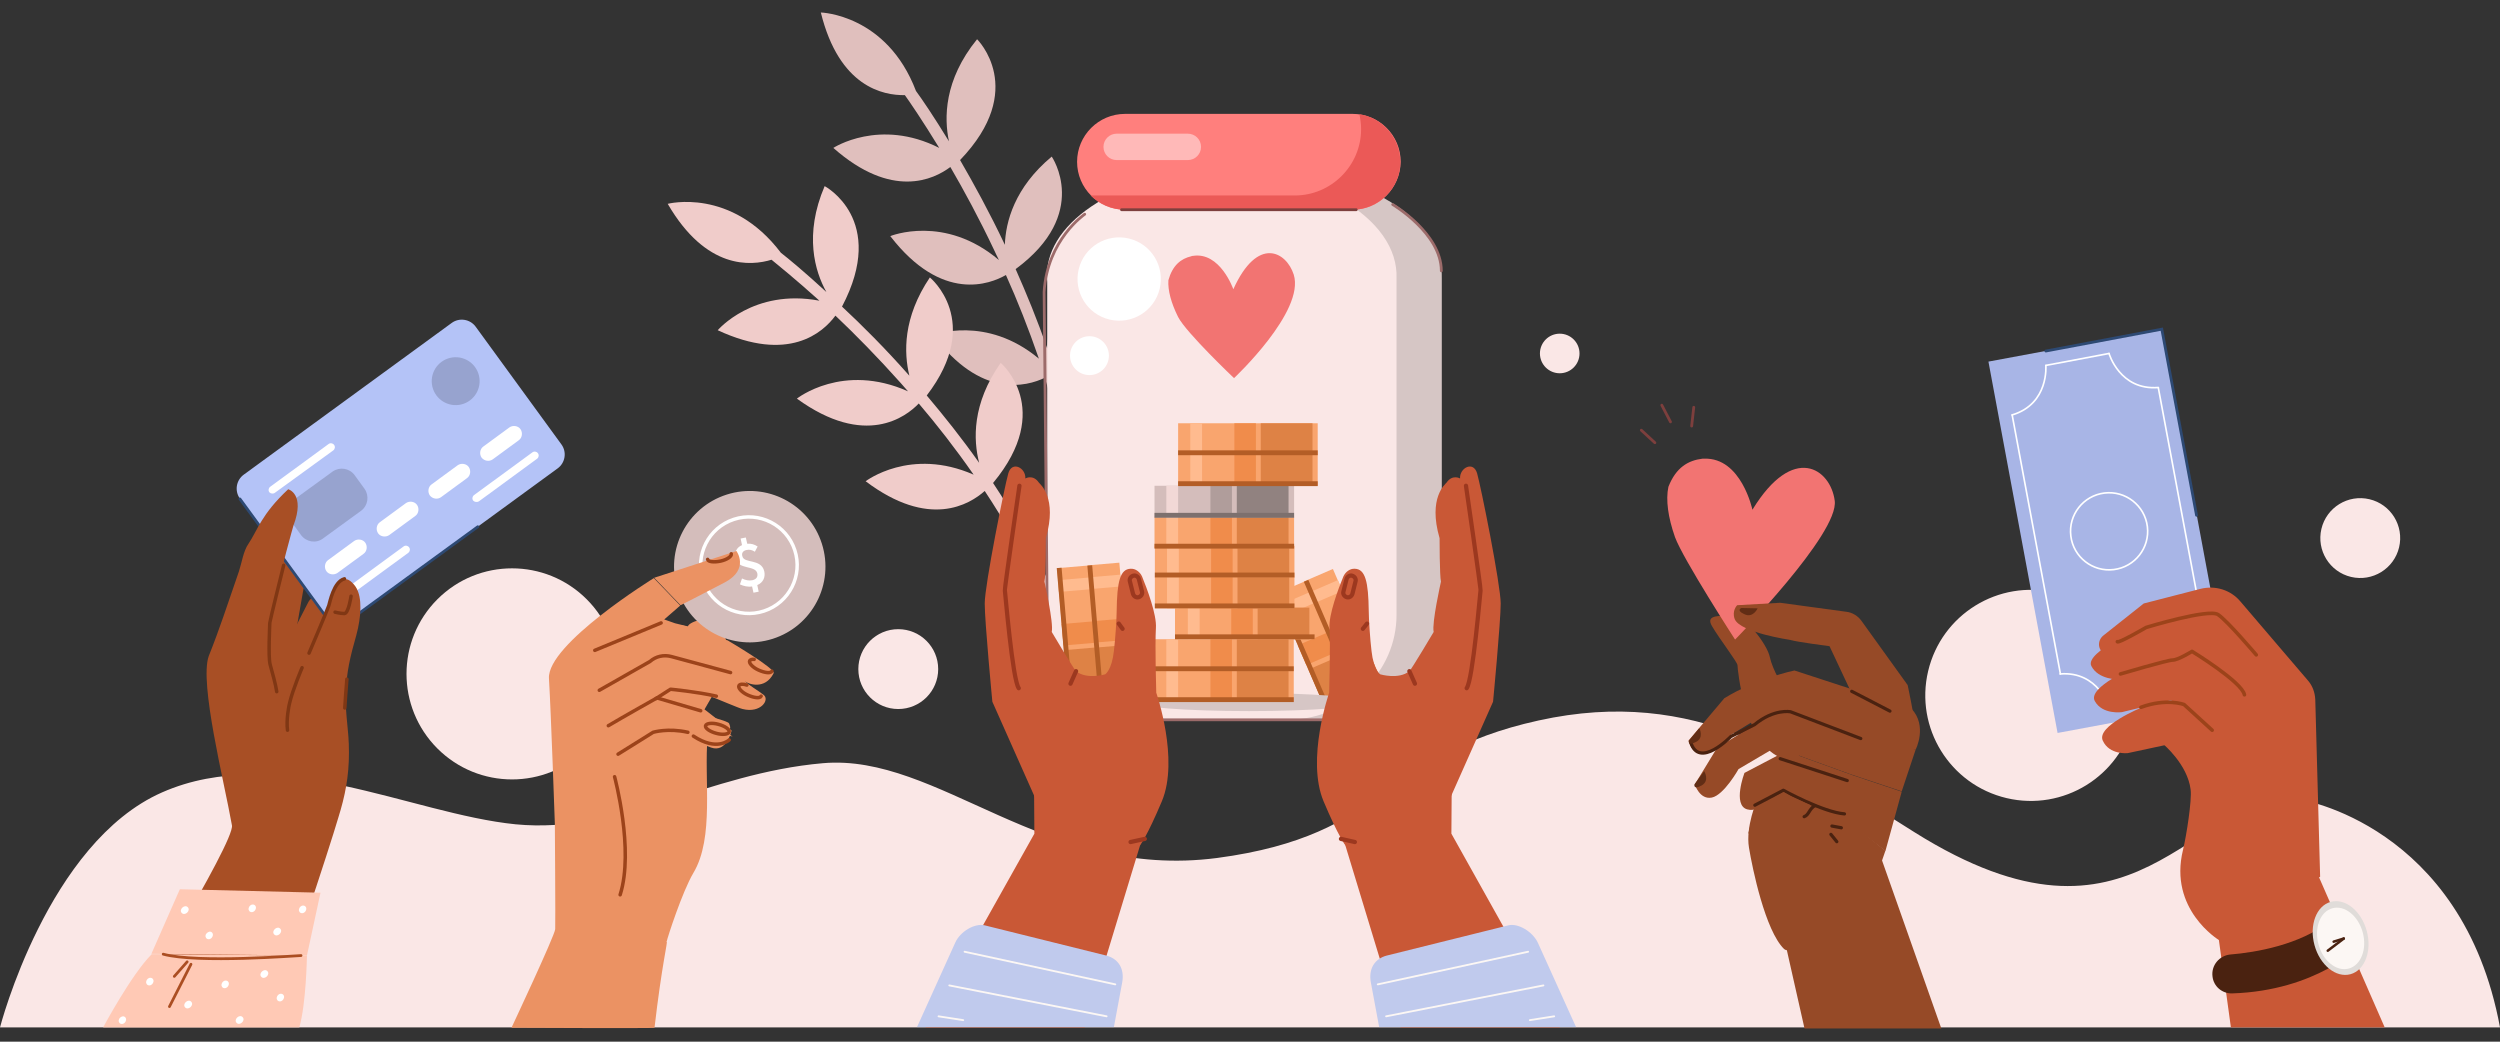 <?xml version="1.0" encoding="utf-8"?>
<!-- Generator: Adobe Illustrator 27.0.1, SVG Export Plug-In . SVG Version: 6.00 Build 0)  -->
<svg version="1.1" id="レイヤー_1" xmlns="http://www.w3.org/2000/svg" xmlns:xlink="http://www.w3.org/1999/xlink" x="0px"
	 y="0px" viewBox="0 0 720 300" style="enable-background:new 0 0 720 300;" xml:space="preserve">
<rect x="0" y="0" width="720" height="300" fill="#333333" stroke="none"/>
<style type="text/css">
	.st0{fill:#FAE7E6;}
	.st1{fill:#E0BFBD;}
	.st2{fill:#F0CCCA;}
	.st3{fill:#F9A56E;}
	.st4{fill:#DE8245;}
	.st5{fill:#F08C4B;}
	.st6{fill:#FFBB8F;}
	.st7{fill:#B35D26;}
	.st8{fill:#D6C6C5;}
	.st9{fill:none;stroke:#9C6B6A;stroke-width:0.806;stroke-linecap:round;stroke-linejoin:round;stroke-miterlimit:10;}
	.st10{fill:#D4BDBB;}
	.st11{fill:#918280;}
	.st12{fill:#B09D9B;}
	.st13{fill:#F2D8D6;}
	.st14{fill:#7D706E;}
	.st15{fill:#FF7F7D;}
	.st16{fill:#EB5957;}
	.st17{fill:none;stroke:#7D3F3D;stroke-width:0.806;stroke-linecap:round;stroke-linejoin:round;stroke-miterlimit:10;}
	.st18{fill:#FFB9B8;}
	.st19{fill:#FFFFFF;}
	.st20{fill:#EB9263;}
	.st21{fill:none;stroke:#FFFFFF;stroke-width:1;stroke-linecap:round;stroke-miterlimit:10;}
	.st22{fill:#A8B5E6;}
	.st23{fill:none;stroke:#FFFFFF;stroke-width:0.477;stroke-linecap:round;stroke-linejoin:round;stroke-miterlimit:10;}
	.st24{fill:none;stroke:#FFFFFF;stroke-width:0.663;stroke-linecap:round;stroke-linejoin:round;stroke-miterlimit:10;}
	.st25{fill:#F27472;}
	.st26{fill:#964A27;}
	.st27{fill:none;stroke:#4A2210;stroke-width:0.939;stroke-linecap:round;stroke-linejoin:round;stroke-miterlimit:10;}
	.st28{fill:#612D15;}
	
		.st29{fill-rule:evenodd;clip-rule:evenodd;fill:none;stroke:#9C431A;stroke-width:1.012;stroke-linecap:round;stroke-linejoin:round;stroke-miterlimit:10;}
	.st30{fill-rule:evenodd;clip-rule:evenodd;fill:#EB9263;}
	.st31{fill:#C95836;}
	.st32{fill:none;stroke:#9C431A;stroke-width:1.044;stroke-linecap:round;stroke-linejoin:round;stroke-miterlimit:10;}
	.st33{fill:#4A2210;}
	.st34{fill:#E0DCD9;}
	.st35{fill:#FCF7F4;}
	.st36{fill:none;stroke:#4A2210;stroke-width:0.737;stroke-linecap:round;stroke-linejoin:round;stroke-miterlimit:10;}
	.st37{fill:none;stroke:#9C381F;stroke-width:1.226;stroke-linecap:round;stroke-linejoin:round;stroke-miterlimit:10;}
	.st38{fill:#A84F25;}
	.st39{fill:#B4C3F7;}
	.st40{fill:none;stroke:#2D4973;stroke-width:0.805;stroke-linecap:round;stroke-miterlimit:10;}
	.st41{fill:#97A3CF;}
	.st42{fill:none;stroke:#803714;stroke-width:1.006;stroke-linecap:round;stroke-linejoin:round;stroke-miterlimit:10;}
	.st43{fill:#C0CAED;}
	.st44{fill:none;stroke:#FCF7F4;stroke-width:0.541;stroke-linecap:round;stroke-linejoin:round;stroke-miterlimit:10;}
	.st45{fill:none;stroke:#FCF7F4;stroke-width:0.541;stroke-linecap:round;stroke-linejoin:round;stroke-miterlimit:10;}
	.st46{fill:#FFC9B5;}
	.st47{fill:none;stroke:#AB4E22;stroke-width:0.798;stroke-linecap:round;stroke-linejoin:round;stroke-miterlimit:10;}
</style>
<g>
	
		<ellipse transform="matrix(0.23 -0.973 0.973 0.23 255.681 723.259)" class="st0" cx="584.8" cy="200.1" rx="30.4" ry="30.4"/>
	
		<ellipse transform="matrix(0.707 -0.707 0.707 0.707 -94.04 161.132)" class="st0" cx="147.5" cy="194.1" rx="30.4" ry="30.4"/>
	<circle class="st0" cx="258.7" cy="192.7" r="11.5"/>
	<circle class="st0" cx="449.2" cy="101.8" r="5.7"/>
	
		<ellipse transform="matrix(0.23 -0.973 0.973 0.23 372.827 780.613)" class="st0" cx="679.6" cy="154.8" rx="11.5" ry="11.5"/>
	<path class="st0" d="M720,295.9H0c0,0,13.7-53.2,46.7-67.7c33-14.5,71.7,6.2,101.8,9.2c30,2.9,55.2-14.7,88.5-17.6
		c33.3-2.9,63.7,33.8,113.5,27.3c49.8-6.6,47.2-29.6,92.6-39.6c45.4-10,74.5,11,108.3,32.2c64.6,40.5,78.8-11.5,110.8-9.4
		C662.1,230.1,709.2,237.4,720,295.9z"/>
	<path class="st1" d="M315.6,74.5c-11.2,9-13.8,19.1-14,25.9c-2.8-8.2-6-15.9-9.1-22.9c21.7-16,10.4-32.4,10.4-32.4
		c-10.7,8.9-13.3,18.8-13.5,25.5c0,0,0-0.1,0-0.1c-4.4-9.3-8.9-17.5-12.9-24.4c19.6-20.4,4.9-34.8,4.9-34.8
		c-9.6,11.8-9.5,22.8-8.1,29.4c-4.4-7.2-7.8-12.2-9.5-14.5c-8.4-22.1-27.4-22.6-27.4-22.6c5.3,21.5,18,23.9,24.2,23.8
		c1.3,1.8,5,7.2,9.9,15.2c-17.2-8.7-30.5,0-30.5,0c16.9,14.9,28.9,9.1,33.7,5.5c3.9,6.7,8.3,14.8,12.6,23.9c0.4,0.9,0.9,1.9,1.4,2.9
		C272,61.6,256.4,68,256.4,68c14.9,19.3,28.8,13.8,33.3,11.2c3.3,7.3,6.5,15.4,9.5,24.1c-15.2-12.7-30.4-6.8-30.4-6.8
		c13.7,18.4,26.9,14.8,32.1,12.3c5.9,18.9,9.9,40.1,8.7,61c-0.1,0.9,0.6,1.7,1.5,1.7c0.2,0,0.4,0,0.5-0.1c0.7-0.2,1.2-0.8,1.2-1.5
		c1.2-21.6-3-43.4-9-62.7C326.9,91.5,315.6,74.5,315.6,74.5z"/>
	<path class="st2" d="M288.2,104.5c-8.3,11.8-7.9,22.2-6.2,28.8c-5-7.1-10.2-13.6-15.1-19.4c16.4-21.4,0.9-34,0.9-34
		c-7.8,11.6-7.5,21.7-5.9,28.3c0,0,0-0.1-0.1-0.1c-6.8-7.7-13.5-14.4-19.3-19.8c13.2-25.1-5-34.7-5-34.7c-6,14-2.8,24.6,0.5,30.5
		c-6.2-5.7-10.9-9.6-13.1-11.3c-14.3-18.9-32.6-14.1-32.6-14.1c11.1,19.1,24,17.9,29.9,16.1c1.7,1.4,6.8,5.5,13.8,11.8
		c-19-3.6-29.3,8.5-29.3,8.5c20.4,9.5,30.3,0.7,33.9-4.2c5.7,5.4,12.1,11.9,18.8,19.4c0.7,0.8,1.4,1.6,2.1,2.4
		c-18.8-8.4-32,2.1-32,2.1c19.7,14.3,31.5,5.2,35.1,1.4c5.2,6.1,10.6,13,15.8,20.5c-18.2-8-31.1,1.9-31.1,1.9
		c18.3,13.8,29.9,6.7,34.3,2.8c10.9,16.5,20.7,35.7,25.4,56.2c0.2,0.9,1.1,1.4,2,1.2c0.2,0,0.3-0.1,0.5-0.2c0.6-0.4,0.9-1.1,0.7-1.8
		c-4.9-21.1-15-40.8-26.2-57.7C303.8,117.7,288.2,104.5,288.2,104.5z"/>
	<path class="st0" d="M415.1,177.1l0-96.7l0,0c0.3-8.3-5.3-16.7-16.7-23.1C376.1,45,340.1,44.9,318,57.2
		c-10.2,5.7-15.7,13-16.4,20.4l0,0v0.1c-0.1,1.2-0.1,2.3,0,3.5v96.1c0,16.7,14.2,30.2,31.8,30.2l49.7,0.1c17.7,0,32-13.5,32-30.2
		L415.1,177.1z"/>
	<g>
		<g>
			<g>
				
					<rect x="290.5" y="178.8" transform="matrix(8.448841e-02 0.996 -0.996 8.448841e-02 467.01 -141.581)" class="st3" width="40.2" height="9.1"/>
				
					<rect x="304" y="189.9" transform="matrix(8.448827e-02 0.996 -0.996 8.448827e-02 478.939 -132.352)" class="st4" width="14.9" height="9.1"/>
				
					<rect x="307.4" y="178" transform="matrix(8.448797e-02 0.996 -0.996 8.448797e-02 466.136 -142.258)" class="st5" width="6.2" height="9.1"/>
				
					<rect x="307.6" y="164" transform="matrix(8.449482e-02 0.996 -0.996 8.449482e-02 451.08 -153.906)" class="st6" width="3.4" height="9.1"/>
			</g>
			
				<rect x="286.6" y="183" transform="matrix(8.448841e-02 0.996 -0.996 8.448841e-02 463.789 -137.419)" class="st7" width="40.2" height="1.4"/>
		</g>
		<g>
			<g>
				
					<rect x="299.3" y="178" transform="matrix(8.448841e-02 0.996 -0.996 8.448841e-02 474.372 -151.095)" class="st3" width="40.2" height="9.1"/>
				
					<rect x="312.9" y="189.1" transform="matrix(8.448826e-02 0.996 -0.996 8.448826e-02 486.3 -141.866)" class="st4" width="14.9" height="9.1"/>
				
					<rect x="316.2" y="177.2" transform="matrix(8.448797e-02 0.996 -0.996 8.448797e-02 473.498 -151.772)" class="st5" width="6.2" height="9.1"/>
				
					<rect x="316.4" y="163.2" transform="matrix(8.448444e-02 0.996 -0.996 8.448444e-02 458.445 -163.419)" class="st6" width="3.4" height="9.1"/>
			</g>
			
				<rect x="295.5" y="182.3" transform="matrix(8.448841e-02 0.996 -0.996 8.448841e-02 471.151 -146.933)" class="st7" width="40.2" height="1.4"/>
		</g>
	</g>
	<g>
		<g>
			<g>
				
					<rect x="359.4" y="183" transform="matrix(0.397 0.918 -0.918 0.397 401.075 -235.149)" class="st3" width="40.2" height="9.1"/>
				
					<rect x="376.4" y="193.2" transform="matrix(0.397 0.918 -0.918 0.397 413.134 -233.036)" class="st4" width="14.9" height="9.1"/>
				
					<rect x="376" y="182.3" transform="matrix(0.397 0.918 -0.918 0.397 400.191 -235.304)" class="st5" width="6.2" height="9.1"/>
				
					<rect x="371.8" y="169.3" transform="matrix(0.397 0.918 -0.918 0.397 384.974 -237.97)" class="st6" width="3.4" height="9.1"/>
			</g>
			
				<rect x="355.8" y="188.4" transform="matrix(0.397 0.918 -0.918 0.397 400.337 -230.94)" class="st7" width="40.2" height="1.4"/>
		</g>
		<g>
			<g>
				
					<rect x="367.5" y="179.5" transform="matrix(0.397 0.918 -0.918 0.397 402.76 -244.767)" class="st3" width="40.2" height="9.1"/>
				
					<rect x="384.6" y="189.7" transform="matrix(0.397 0.918 -0.918 0.397 414.82 -242.655)" class="st4" width="14.9" height="9.1"/>
				
					<rect x="384.2" y="178.7" transform="matrix(0.397 0.918 -0.918 0.397 401.876 -244.922)" class="st5" width="6.2" height="9.1"/>
				
					<rect x="380" y="165.8" transform="matrix(0.397 0.918 -0.918 0.397 386.659 -247.588)" class="st6" width="3.4" height="9.1"/>
			</g>
			
				<rect x="364" y="184.9" transform="matrix(0.397 0.918 -0.918 0.397 402.023 -240.559)" class="st7" width="40.2" height="1.4"/>
		</g>
	</g>
	<path class="st8" d="M415.2,80.1L415.2,80.1c0.3-8.3-5.3-16.7-16.7-23.1c-12.8-7.1-30.2-10.2-46.9-9.1c12.4,0.8,24.4,3.8,33.9,9.1
		c11.5,6.4,17,14.8,16.7,23.1l0,0l0,96.7v0.3c0,16.3-13.6,29.6-30.6,30.2l11.6,0c17.7,0,32-13.5,32-30.2v-0.3L415.2,80.1z"/>
	<ellipse class="st8" cx="359.7" cy="202.2" rx="32.9" ry="2.6"/>
	<path class="st9" d="M312.4,61.7c0,0-10.8,7.3-11.7,22.4l0.9,92"/>
	<g>
		<g>
			<g>
				<rect x="332.4" y="193" class="st3" width="40.2" height="9.1"/>
				<rect x="356.2" y="193" class="st4" width="14.9" height="9.1"/>
				<rect x="348.6" y="193" class="st5" width="6.2" height="9.1"/>
				<rect x="335.9" y="193" class="st6" width="3.4" height="9.1"/>
			</g>
			<rect x="332.4" y="200.8" class="st7" width="40.2" height="1.4"/>
		</g>
		<g>
			<g>
				<rect x="332.4" y="184.1" class="st3" width="40.2" height="9.1"/>
				<rect x="356.2" y="184.1" class="st4" width="14.9" height="9.1"/>
				<rect x="348.6" y="184.1" class="st5" width="6.2" height="9.1"/>
				<rect x="335.9" y="184.1" class="st6" width="3.4" height="9.1"/>
			</g>
			<rect x="332.4" y="191.9" class="st7" width="40.2" height="1.4"/>
		</g>
		<g>
			<g>
				<rect x="338.4" y="175" class="st3" width="40.2" height="9.1"/>
				<rect x="362.2" y="175" class="st4" width="14.9" height="9.1"/>
				<rect x="354.6" y="175" class="st5" width="6.2" height="9.1"/>
				<rect x="342.1" y="175" class="st6" width="3.4" height="9.1"/>
			</g>
			<rect x="338.4" y="182.7" class="st7" width="40.2" height="1.4"/>
		</g>
	</g>
	<g>
		<g>
			<g>
				<rect x="332.6" y="166.1" class="st3" width="40.2" height="9.1"/>
				<rect x="356.4" y="166.1" class="st4" width="14.9" height="9.1"/>
				<rect x="348.8" y="166.1" class="st5" width="6.2" height="9.1"/>
				<rect x="336.1" y="166.1" class="st6" width="3.4" height="9.1"/>
			</g>
			<rect x="332.6" y="173.8" class="st7" width="40.2" height="1.4"/>
		</g>
		<g>
			<g>
				<rect x="332.6" y="157.2" class="st3" width="40.2" height="9.1"/>
				<rect x="356.4" y="157.2" class="st4" width="14.9" height="9.1"/>
				<rect x="348.8" y="157.2" class="st5" width="6.2" height="9.1"/>
				<rect x="336.1" y="157.2" class="st6" width="3.4" height="9.1"/>
			</g>
			<rect x="332.6" y="164.9" class="st7" width="40.2" height="1.4"/>
		</g>
	</g>
	<g>
		<g>
			<g>
				<rect x="332.5" y="148.8" class="st3" width="40.2" height="9.1"/>
				<rect x="356.2" y="148.8" class="st4" width="14.9" height="9.1"/>
				<rect x="348.6" y="148.8" class="st5" width="6.2" height="9.1"/>
				<rect x="335.9" y="148.8" class="st6" width="3.4" height="9.1"/>
			</g>
			<rect x="332.5" y="156.6" class="st7" width="40.2" height="1.4"/>
		</g>
		<g>
			<g>
				<rect x="332.5" y="139.9" class="st10" width="40.2" height="9.1"/>
				<rect x="356.2" y="139.9" class="st11" width="14.9" height="9.1"/>
				<rect x="348.6" y="139.9" class="st12" width="6.2" height="9.1"/>
				<rect x="335.9" y="139.9" class="st13" width="3.4" height="9.1"/>
			</g>
			<rect x="332.5" y="147.7" class="st14" width="40.2" height="1.4"/>
		</g>
	</g>
	<g>
		<g>
			<g>
				<rect x="339.3" y="130.8" class="st3" width="40.2" height="9.1"/>
				<rect x="363.1" y="130.8" class="st4" width="14.9" height="9.1"/>
				<rect x="355.5" y="130.8" class="st5" width="6.2" height="9.1"/>
				<rect x="342.8" y="130.8" class="st6" width="3.4" height="9.1"/>
			</g>
			<rect x="339.3" y="138.6" class="st7" width="40.2" height="1.4"/>
		</g>
		<g>
			<g>
				<rect x="339.3" y="121.9" class="st3" width="40.2" height="9.1"/>
				<rect x="363.1" y="121.9" class="st4" width="14.9" height="9.1"/>
				<rect x="355.5" y="121.9" class="st5" width="6.2" height="9.1"/>
				<rect x="342.8" y="121.9" class="st6" width="3.4" height="9.1"/>
			</g>
			<rect x="339.3" y="129.7" class="st7" width="40.2" height="1.4"/>
		</g>
	</g>
	<path class="st15" d="M389.6,60.4H324c-7.6,0-13.8-6.2-13.8-13.8v0c0-7.6,6.2-13.8,13.8-13.8h65.6c7.6,0,13.8,6.2,13.8,13.8v0
		C403.3,54.2,397.1,60.4,389.6,60.4z"/>
	<path class="st16" d="M391.5,32.9c0.3,1.4,0.5,2.8,0.5,4.3v0c0,10.5-8.6,19.1-19.1,19.1h-58.8c2.5,2.5,6,4.1,9.8,4.1h65.6
		c7.6,0,13.8-6.2,13.8-13.8v0C403.2,39.6,398.1,33.9,391.5,32.9z"/>
	<line class="st17" x1="323" y1="60.4" x2="390.6" y2="60.4"/>
	<path class="st18" d="M342.1,46.1h-20.5c-2.1,0-3.8-1.7-3.8-3.8l0,0c0-2.1,1.7-3.8,3.8-3.8h20.5c2.1,0,3.8,1.7,3.8,3.8l0,0
		C345.9,44.4,344.2,46.1,342.1,46.1z"/>
	<path class="st9" d="M401.1,58.9c0,0,14,8.3,14,19.1"/>
	<path class="st9" d="M329.1,207.3h59c4.5,0,8.9-1.2,12.7-3.7c3-2,6.2-5,8.4-9.7"/>
	<path class="st9" d="M305.9,192.3c0,0,7.7,12.8,21.1,14.6"/>
	<ellipse transform="matrix(0.234 -0.972 0.972 0.234 168.977 374.773)" class="st19" cx="322.2" cy="80.2" rx="12" ry="12"/>
	
		<ellipse transform="matrix(0.707 -0.707 0.707 0.707 19.515 251.889)" class="st19" cx="313.8" cy="102.4" rx="5.6" ry="5.6"/>
	<path class="st20" d="M222.8,193.9c0.7-1.3-13.3-9.5-13.3-9.5l-0.4-0.1c-0.6-1.4-0.8-3.2-2.7-5c-2-2-7.8-0.4-8.3,1.1l-3.7-0.9
		l-3.1-1.1l4.6-4l-7.6-7.9c0,0-30.8,19-30.2,28.9c0.6,9.9,1.7,41.9,1.7,41.9s0.2,28.4,0.1,30.3c-0.1,1.8-12.6,28.4-12.6,28.4
		s41.1,0.2,41.2,0c2.1-18.1,3.9-25.1,3.5-24.7c0,0,0,0,0,0c0,0,0,0,0,0c0,0-0.1-0.1-0.1-0.2c0,0.1,0.1,0.1,0.1,0.1
		c0.2-1.1,4.5-14.4,7.7-19.8c6.1-10.2,3-26.9,4.1-39.4c1.8-1,7.2,0.1,7.2,0.1s-0.5-0.3-1.3-0.8c0.1-1.6,1.1-0.9,0.3-2.9
		c-0.3-0.9-6.4-1.8-7.1-3.2c-0.3-0.7-0.7-1.6,0.4-2.4c1.1-0.8,1.2-2,1.2-2.3c1.7,0.6,8.6,3.6,9.4,3.7c5.2,1.3,7.9-2.7,6-4.1
		c-1.5-1.2-4.3-2.8-5.4-3.9C215.5,197,220.3,198.8,222.8,193.9z M197.1,203.9c0.6-1.5,1.1-3.1,1.7-4.6c0.9,0.2,2,0.6,3,0.9
		c-0.3,2.2-0.6,4.2-0.9,5.8C199.7,205.2,198.4,204.5,197.1,203.9z"/>
	<g>
		
			<ellipse transform="matrix(0.953 -0.303 0.303 0.953 -39.305 72.998)" class="st10" cx="215.9" cy="163.3" rx="21.8" ry="21.8"/>
		<g>
			<path class="st19" d="M216.6,168.9c-1.1,0.2-2.5-0.1-3.5-0.6l0.6-1.7c1,0.5,2,0.7,3,0.5c1.2-0.3,1.6-1,1.4-2
				c-0.6-2.4-5.5-0.9-6.3-4.3c-0.4-1.7,0.4-3.2,1.9-3.8l-0.4-1.9l1.5-0.3l0.4,1.8c1.2-0.1,2.1,0.2,3,0.8l-0.8,1.5
				c-0.8-0.5-1.5-0.7-2.4-0.5c-1,0.2-1.5,0.9-1.2,1.8c0.5,2.2,5.4,0.6,6.3,4.3c0.4,1.7-0.3,3.3-2,4l0.4,1.9l-1.5,0.3L216.6,168.9z"
				/>
		</g>
		
			<ellipse transform="matrix(0.95 -0.312 0.312 0.95 -40.02 75.414)" class="st21" cx="215.7" cy="162.8" rx="13.9" ry="13.9"/>
	</g>
	<g>
		
			<rect x="553.2" y="127.6" transform="matrix(0.183 0.983 -0.983 0.183 646.898 -472.32)" class="st22" width="108.8" height="50.9"/>
		<line class="st23" x1="621.6" y1="111.7" x2="635.5" y2="186.2"/>
		<line class="st23" x1="589.4" y1="105.2" x2="607.4" y2="101.8"/>
		<line class="st23" x1="593.4" y1="194.1" x2="579.5" y2="119.5"/>
		<path class="st23" d="M607.4,101.8c0,0,3.1,10.7,14.2,9.8"/>
		<path class="st24" d="M625.8,200.5c0,0-1-11.1,9.7-14.3"/>
		<path class="st23" d="M607.5,203.9c0,0-3.1-10.7-14.2-9.8"/>
		<path class="st23" d="M589.2,105.2c0,0,1,11.1-9.7,14.3"/>
		
			<ellipse transform="matrix(0.993 -0.122 0.122 0.993 -14.12 74.956)" class="st23" cx="607.1" cy="153.2" rx="11.1" ry="11.1"/>
		<line class="st24" x1="607.6" y1="204.2" x2="625.6" y2="200.9"/>
	</g>
	<path class="st25" d="M372.6,79.1c-2.1-6.6-10.4-11.3-17.4,4.2c0,0-3.8-10.9-11.7-9.6c-0.1,0-0.3,0-0.4,0.1c-3,0.7-5.4,2.6-6.6,6.9
		c-0.2,2.9,0.8,6.6,2.8,10.6c2.3,4.5,16.1,17.6,16.1,17.6S375.9,89.7,372.6,79.1z"/>
	<g>
		<path class="st26" d="M513.7,198.1c0,0-3.2-5.1-4-8.9s-7.4-12.2-10.7-12c-3.3,0.3-8.1-0.4-5.9,3.2c2.1,3.6,7.3,10.3,7.3,11.2
			c0,0.9,2,23.5,13.3,26.9C525.1,222,513.7,198.1,513.7,198.1z"/>
		<path class="st25" d="M528.4,144.2c-1.2-9.2-11.9-16.7-23.7,2.6c0,0-3.2-15.1-13.9-14.7c-0.2,0-0.4,0-0.5,0
			c-4.1,0.5-7.6,2.5-9.8,8.1c-0.8,3.8-0.1,8.8,1.9,14.5c2.3,6.3,17.3,29.5,17.3,29.5S529.7,153.7,528.4,144.2z"/>
		<path class="st26" d="M506,230.5c0,0-3.3,7.5-2.3,13.6c1,6.1,4.7,23.9,10.1,29.2c3.4,3.3,24.9-15.8,24.9-15.8l4.3-12.5l-20.5-16.5
			C515.4,226.1,509.8,226.4,506,230.5z"/>
		<path class="st26" d="M533.7,223.3l-19.3-7l-12,6.3c0,0-3.5,9.3,0.8,10.5c4.3,1.2,6.4-4.9,6.4-4.9s4,0.3,5.2-0.9
			c0,0,8.8,4.7,11.2,5.5c2.4,0.9,17,12.3,17,12.3l4.7-17.1L533.7,223.3z"/>
		<path class="st26" d="M551.7,215.9c0,0,3.5-6.8-1.2-11.8l-33.7-11c0,0-11,2.3-20.2,8l-10.3,12.2c0,0,1.1,5.5,6.6,3.1
			c5.5-2.4,5.7-4.8,5.7-4.8l11.3-6.9l16.9,8.8L551.7,215.9z"/>
		<path class="st26" d="M551.7,215.9l-39.4-11.5l-17.8,11l-6.4,10.5c0,0,1.4,4.5,4.9,3.8c3.5-0.7,7.7-8.2,7.7-8.2l10.7-6.3L533,223
			l14.7,4.9L551.7,215.9z"/>
		<path class="st27" d="M535.9,212.7l-20.2-7.7c0,0-4.7-1-10.4,3.7l-6.8,3.4c0,0-9.2,9.6-11.6,1.6"/>
		<line class="st27" x1="512.7" y1="218.5" x2="532" y2="224.8"/>
		<path class="st27" d="M505.4,231.9l8.2-4.3c0,0,11.4,6.3,17.6,6.8"/>
		<path class="st28" d="M486.4,213.3l3-3.6c0,0,1.5,2.8-1,4C485.9,215,486.4,213.3,486.4,213.3z"/>
		<path class="st28" d="M488,225.9l2.8-3.8c0,0,1.7,2.7-0.7,4.1C487.6,227.6,488,225.9,488,225.9z"/>
		<path class="st27" d="M519.6,235.2c1.4-0.5,1.4-2.2,3.1-3.2"/>
		<line class="st27" x1="527.6" y1="237.9" x2="530.3" y2="238.4"/>
		<line class="st27" x1="527.3" y1="240.3" x2="529" y2="242.4"/>
		<path class="st26" d="M505.3,233c0,0-1.4,5.5-1.8,7.1c0,0,9.7-5.6,14.9-4.8c0.2,0,3.1-3.4,3.1-3.4l-5.7-2.6l-2.1-1.2L505.3,233z"
			/>
		<path class="st26" d="M500.3,174.3l12.4-0.7l19.1,2.6c1.7,0.2,3.3,1.2,4.3,2.6l13.3,18.5c0,0,2.1,9.7,1.8,10.8l-16.5-5.4
			l-7.8-16.6c0,0-9.4-1.2-11.3-1.8c0,0-14.4-2.1-16-6C498.7,175.9,500.3,174.3,500.3,174.3z"/>
		<line class="st27" x1="544.3" y1="204.8" x2="533.3" y2="199.1"/>
		<path class="st28" d="M501.5,175.1l4.7,0.1c0,0-1.3,2.9-3.8,1.7C499.9,175.8,501.5,175.1,501.5,175.1z"/>
		<polygon class="st26" points="541.4,245.8 541.6,246.6 559.1,296.2 519.7,296.2 511.6,260.3 		"/>
	</g>
	<path class="st29" d="M177,223.7c0,0,5.7,21.1,1.6,34"/>
	<path class="st30" d="M210.7,210.4c0,0-1.4,6.5-5.9,4.9s-10.1-4.9-12.3-4.7c-2.2,0.2-17.1,8.3-17.1,8.3l-9.7-23.4
		c0,0,21.8-17.7,31.2-15.3c9.5,2.4,16.1,6.6,16.1,6.6l-10.1,17.5L210.7,210.4z"/>
	<path class="st29" d="M172.6,198.8l14.6-8.3c1.7-1.5,4-2,6.2-1.4l17,4.6"/>
	<path class="st29" d="M206.3,200.5c-5.7-1.3-13.2-2-13.2-2l-4.2,2.7"/>
	<path class="st29" d="M198.1,210.9c-5.7-1.3-10,0-10,0l-10.1,6.3"/>
	<path class="st29" d="M210,213.1c0,0-3.5,3.4-10.3-1.1"/>
	<path class="st29" d="M175.2,209c4.2-2.5,14-8,14-8l12.6,3.7"/>
	<line class="st29" x1="171.3" y1="187.3" x2="190.4" y2="179.4"/>
	<path class="st20" d="M188.4,166.4l23.7-7.7c0,0,3.8,5.2-3.3,9c-7,3.7-12.8,6.6-12.8,6.6L188.4,166.4z"/>
	<path class="st29" d="M210,210.8c-0.2,0.7-1.9,0.9-3.7,0.4c-1.9-0.5-3.3-1.5-3.1-2.2c0.2-0.7,1.9-0.9,3.7-0.4
		C208.8,209.1,210.2,210.1,210,210.8z"/>
	<path class="st29" d="M219.2,200.5c-0.3,0.7-2,0.5-3.8-0.3c-1.8-0.8-2.9-2.1-2.6-2.7c0.2-0.5,1.2-0.6,2.3-0.2"/>
	<path class="st29" d="M222.3,193.3c-0.3,0.7-2,0.5-3.8-0.3s-2.9-2.1-2.6-2.7c0.2-0.3,0.7-0.5,1.3-0.4"/>
	<path class="st29" d="M210.6,159.5c0.2,0.7-1.2,1.7-3.1,2.1c-1.9,0.4-3.6,0.2-3.7-0.5"/>
	<path class="st31" d="M605.8,183l11.6-9.2l16.3-4.2c4.3-1.1,8.8,0.3,11.6,3.7l19.4,22.7c1.3,1.5,2,3.4,2.1,5.5l1.4,51L639,270.7
		c0,0-14.5-8.8-10.3-25.9c1-4.1,2.6-14.4,2.2-17.4c-0.9-7.3-7.9-13.1-7.9-13.1l21.5-24.6c0,0-3.5-9.3-7.2-10.2
		c-3.7-0.8-16.2,3.3-16.2,3.3s-8.7,8.8-14.7,5.6C604.1,187.4,603.9,184.5,605.8,183z"/>
	<path class="st31" d="M634,200.8l-6.7-10.7l-17.1,5.6c0,0-5.9,0.1-7.9-3.9c-2-4,15.2-11.5,15.2-11.5l20.6-5.7l17.1,20.2l-18.6,6.2
		L634,200.8z"/>
	<path class="st31" d="M632.7,212.3l-7.2-10.7l-14.4,3.5c0,0-5.6,0.8-7.8-3.2c-2.2-4,11.7-9.9,11.7-9.9l21.6-5.8l18.3,20l-19.5,6.4
		L632.7,212.3z"/>
	<path class="st31" d="M632.8,225.1l-6.5-11.1l-13.5,2.9c0,0-5.3,0.6-7.2-3.6c-1.9-4.2,11.1-9.5,11.1-9.5l20.2-4.9l16.7,21.1
		l-18.3,5.6L632.8,225.1z"/>
	<path class="st32" d="M609.8,184.8c0.2,0.6,8.3-4.1,8.3-4.1s18-5.5,20.7-3.7s11,11.6,11,11.6"/>
	<path class="st32" d="M610.7,194.1c0,0,13.5-4,15-4c1.6,0,5.6-2.5,5.6-2.5s14.4,8.8,15.1,12.5"/>
	<path class="st32" d="M637.1,210.3l-8.1-7.4c0,0-5.1-1.9-12.4,0.8"/>
	<polygon class="st31" points="638.8,269 642.5,295.9 686.8,295.9 664.4,244.7 	"/>
	<path class="st33" d="M642.3,274.9c7.4-0.6,20.1-2.8,28.5-9.5c2.4-1.9,5.9-0.9,6.9,2l1.8,5.2c0,0-12.3,12.7-36.6,13.5
		c-2.9,0.1-5.4-2-5.7-4.9l0,0C636.8,278,639.2,275.2,642.3,274.9z"/>
	
		<ellipse transform="matrix(0.965 -0.262 0.262 0.965 -47.279 185.736)" class="st34" cx="674.1" cy="270.5" rx="7.8" ry="10.8"/>
	<ellipse transform="matrix(0.965 -0.262 0.262 0.965 -47.305 185.744)" class="st35" cx="674.1" cy="270.6" rx="6.6" ry="9"/>
	<line class="st36" x1="670.4" y1="273.8" x2="675" y2="270.3"/>
	<line class="st36" x1="672.1" y1="271.2" x2="675" y2="270.3"/>
	<g>
		<g>
			<path class="st31" d="M416.6,139c-0.3,0.4-5.4,4.3-2,16c0,0,0,11,0.4,12.5c0,0-2.7,12-2.1,14.5c0,0-6.4,10.8-7,11.3
				c-3.1,2.5-8.4,0.9-8.4,0.9s-1.9-1.2-2.5-6.7c-0.4-3.2-0.8-9.3-0.8-11.5c-0.1-8.5-1-12.1-4-12.2c-1.4-0.1-2.7,0.9-3.3,2.2
				c-1.4,3.4-4.3,11.1-4,14.9c0.3,5.1-0.1,18.6-0.1,18.6s-6.7,19.2-1.6,31.3c4.3,10.2,6.3,12.7,6.3,12.7l26-4.3l16.5-37.1
				c0,0,2.2-23,2.2-28.3c0-5.3-5.7-33.7-6.8-37.5c-1.1-3.7-5.1-1.5-4.9,1.5C420.5,137.8,418.3,136.5,416.6,139z"/>
			<path class="st31" d="M386.1,239l17.3,56.9h45.8L418,240.1l0.1-14.4c-9.2-6.7-17.8,4.9-17.8,4.9L386.1,239z"/>
			<path class="st37" d="M387.9,172L387.9,172c0.7,0.2,1.4-0.3,1.6-1l0.9-3.6c0.2-0.7-0.3-1.4-1-1.6l0,0c-0.7-0.2-1.4,0.3-1.6,1
				l-0.9,3.6C386.7,171.1,387.2,171.8,387.9,172z"/>
			<path class="st37" d="M422.2,139.9c0,0,4.3,29.6,4.2,30.1c-0.1,0.5-2.2,25.8-4,28.2"/>
			<line class="st37" x1="405.9" y1="193.3" x2="407.5" y2="196.9"/>
		</g>
		<line class="st37" x1="386.2" y1="241.6" x2="390.2" y2="242.5"/>
		<line class="st37" x1="393.7" y1="179.6" x2="392.5" y2="181.1"/>
	</g>
	<g>
		<g>
			<path class="st31" d="M299.2,139c0.3,0.4,5.4,4.3,2,16c0,0,0,11-0.4,12.5c0,0,2.7,12,2.1,14.5c0,0,6.4,10.8,7,11.3
				c3.1,2.5,8.4,0.9,8.4,0.9s1.9-1.2,2.5-6.7c0.4-3.2,0.8-9.3,0.8-11.5c0.1-8.5,1-12.1,4-12.2c1.4-0.1,2.7,0.9,3.3,2.2
				c1.4,3.4,4.3,11.1,4,14.9c-0.3,5.1,0.1,18.6,0.1,18.6s6.7,19.2,1.6,31.3c-4.3,10.2-6.3,12.7-6.3,12.7l-26-4.3l-16.5-37.1
				c0,0-2.2-23-2.2-28.3c0-5.3,5.7-33.7,6.8-37.5c1.1-3.7,5.1-1.5,4.9,1.5C295.3,137.8,297.5,136.5,299.2,139z"/>
			<path class="st31" d="M329.7,239l-17.3,56.9h-45.8l31.3-55.8l-0.1-14.4c9.2-6.7,17.8,4.9,17.8,4.9L329.7,239z"/>
			<path class="st37" d="M327.9,172L327.9,172c-0.7,0.2-1.4-0.3-1.6-1l-0.9-3.6c-0.2-0.7,0.3-1.4,1-1.6l0,0c0.7-0.2,1.4,0.3,1.6,1
				l0.9,3.6C329.1,171.1,328.6,171.8,327.9,172z"/>
			<path class="st37" d="M293.6,139.9c0,0-4.3,29.6-4.2,30.1c0.1,0.5,2.2,25.8,4,28.2"/>
			<line class="st37" x1="309.9" y1="193.3" x2="308.3" y2="196.9"/>
		</g>
		<line class="st37" x1="329.7" y1="241.6" x2="325.6" y2="242.5"/>
		<line class="st37" x1="322.2" y1="179.6" x2="323.3" y2="181.1"/>
	</g>
	<g>
		<path class="st38" d="M78.9,192.7l9.8-19.1c0.3-0.6,0.7-1.1,1.2-1.5l9.1-8.4c0,0,5.1,2.9-0.4,10.1c-5.6,7.1-8.2,14.8-8.2,14.8
			l-3.7,15.2L78.9,192.7z"/>
		<path class="st38" d="M93.2,148.8c0.8-0.8,2.2-0.5,2.5,0.5c0.5,1.7,0.8,4-0.1,6.1c-1.7,3.7-8.2,14.2-8.2,14.2l-4.8,27.5l-11.3-3
			l1.4-23.1l15.2-16.4L93.2,148.8z"/>
		<g>
			<path class="st39" d="M100.7,178.6l59.9-43.7c2.2-1.6,2.7-4.7,1.1-6.9L137,94.1c-1.6-2.2-4.7-2.7-6.9-1.1l-59.9,43.7
				c-2.2,1.6-2.7,4.7-1.1,6.9l24.7,33.8C95.4,179.7,98.5,180.2,100.7,178.6z"/>
			<path class="st40" d="M69.1,143.7l24.7,33.8c1.6,2.2,4.7,2.7,6.9,1.1l36.9-26.9"/>
			
				<ellipse transform="matrix(0.945 -0.326 0.326 0.945 -28.64 48.82)" class="st41" cx="131.3" cy="109.8" rx="6.9" ry="6.9"/>
			<path class="st41" d="M93,155.1l11-8c2-1.5,2.4-4.3,1-6.3l-2.9-4c-1.5-2-4.3-2.4-6.3-1l-11,8c-2,1.5-2.4,4.3-1,6.3l2.9,4
				C88.2,156.1,91,156.6,93,155.1z"/>
			<path class="st19" d="M137.9,144.4l16.8-12.3c0.5-0.4,0.6-1.1,0.2-1.6l0,0c-0.4-0.5-1.1-0.6-1.6-0.2l-16.8,12.3
				c-0.5,0.4-0.6,1.1-0.2,1.6l0,0C136.7,144.6,137.4,144.7,137.9,144.4z"/>
			<path class="st19" d="M100.8,171.5l16.8-12.3c0.5-0.4,0.6-1.1,0.2-1.6l0,0c-0.4-0.5-1.1-0.6-1.6-0.2l-16.8,12.3
				c-0.5,0.4-0.6,1.1-0.2,1.6l0,0C99.6,171.7,100.3,171.8,100.8,171.5z"/>
			<path class="st19" d="M79.2,141.9L96,129.7c0.5-0.4,0.6-1.1,0.2-1.6l0,0c-0.4-0.5-1.1-0.6-1.6-0.2l-16.8,12.3
				c-0.5,0.4-0.6,1.1-0.2,1.6l0,0C78,142.2,78.7,142.3,79.2,141.9z"/>
			<path class="st19" d="M141.9,132.3l7.5-5.5c1-0.7,1.2-2.2,0.5-3.2l0,0c-0.7-1-2.2-1.2-3.2-0.5l-7.5,5.5c-1,0.7-1.2,2.2-0.5,3.2
				l0,0C139.5,132.8,140.9,133,141.9,132.3z"/>
			<path class="st19" d="M127,143.2l7.5-5.5c1-0.7,1.2-2.2,0.5-3.2l0,0c-0.7-1-2.2-1.2-3.2-0.5l-7.5,5.5c-1,0.7-1.2,2.2-0.5,3.2l0,0
				C124.6,143.7,126,143.9,127,143.2z"/>
			<path class="st19" d="M112.1,154.1l7.5-5.5c1-0.7,1.2-2.2,0.5-3.2l0,0c-0.7-1-2.2-1.2-3.2-0.5l-7.5,5.5c-1,0.7-1.2,2.2-0.5,3.2
				l0,0C109.6,154.6,111.1,154.8,112.1,154.1z"/>
			<path class="st19" d="M97.2,165l7.5-5.5c1-0.7,1.2-2.2,0.5-3.2l0,0c-0.7-1-2.2-1.2-3.2-0.5l-7.5,5.5c-1,0.7-1.2,2.2-0.5,3.2l0,0
				C94.7,165.5,96.2,165.7,97.2,165z"/>
		</g>
		<path class="st38" d="M66.8,237.7c-2.3-12.9-9.4-40.9-6.7-48.7c3.2-8,5.3-14.6,8.7-24.4c0.8-2.4,1.3-5.9,2.7-7.9
			c2.7-4,3.7-8.5,11.5-15.8c0,0,5,1.3,1.5,10.5c0,0-3.8,13.3-4.8,19.6c-0.5,3.3-1.1,6.6-1.4,7.8c-0.5,2.2-0.5,6-0.1,10.5l1,0.3
			c1.8,1.1,4.5,2.7,6,4.1l1.7-0.9c1-2.1,2-4.2,3-6.4c6.4-14.2,5.4-15.1,7.5-18.2c0.5-0.7,2.1-3.1,4.9,0.6l-0.1-0.1
			c0.2,0.2,0.3,0.4,0.4,0.6c0.1,0.1,0.2,0.2,0.2,0.3l-0.2-0.3c1.7,2.8,1.5,8.2,0,13.7c-1.7,6-2.8,10.4-3,16.6
			c-0.2,7,0.9,10,0.9,17.1c0,7-1.1,12.5-3.1,18.9c-2.3,7.9-15.9,49.5-20.6,60.2H34.7C34.7,295.9,67.7,242.5,66.8,237.7z"/>
		<path class="st42" d="M87,192.3c0,0-2.7,6.3-3.6,10.2c-0.2,0.7-1,4.8-0.6,7.8"/>
		<path class="st42" d="M96.5,176.3c0,0,1.5,0.4,2.7,0.4c1.2-0.1,1.9-5,1.9-5"/>
		<path class="st42" d="M81.7,162.8c0,0-4,16.1-4,16.6c0,0.5-0.5,9.8,0.1,12c0.6,2.2,1.6,5.7,1.9,7.8"/>
		<path class="st42" d="M99.3,203.9c0,0,0.4-6.4,0.6-8.3"/>
		<path class="st42" d="M89,188.1c0.1-0.2,5.4-12.7,5.7-13.7c0.3-0.9,1.4-6.9,4.5-7.7"/>
	</g>
	<line class="st17" x1="472.7" y1="123.9" x2="476.6" y2="127.5"/>
	<line class="st17" x1="487.8" y1="117.3" x2="487.2" y2="122.7"/>
	<line class="st17" x1="478.6" y1="116.7" x2="481.1" y2="121.5"/>
	<polyline class="st40" points="632.6,148.4 622.6,94.8 589.2,101.1 	"/>
	<g>
		<path class="st43" d="M434.4,266.5l-35,8.7c-3.5,0.9-5.3,3.8-4.6,7.7l2.4,12.9l56.7,0l-11-24.3
			C441.4,268.3,437.2,265.8,434.4,266.5z"/>
		<line class="st44" x1="440.1" y1="274.1" x2="396.8" y2="283.5"/>
		<line class="st44" x1="444.5" y1="283.8" x2="399.2" y2="292.7"/>
		<line class="st44" x1="447.6" y1="292.7" x2="440.6" y2="293.8"/>
	</g>
	<g>
		<path class="st43" d="M283.6,266.5l35,8.7c3.5,0.9,5.3,3.8,4.6,7.7l-2.4,12.9l-56.7,0l11-24.3
			C276.5,268.3,280.7,265.8,283.6,266.5z"/>
		<line class="st45" x1="277.8" y1="274.1" x2="321.2" y2="283.5"/>
		<line class="st45" x1="273.4" y1="283.8" x2="318.7" y2="292.7"/>
		<line class="st45" x1="270.3" y1="292.7" x2="277.4" y2="293.8"/>
	</g>
	<g>
		<polygon class="st46" points="92.3,257.1 51.8,256.1 43.6,274.7 88.4,275.2 		"/>
		<path class="st46" d="M88.4,275.2c0,0-0.2,13.8-2.2,20.7H29.7c0,0,8.1-15.2,14-21.1L88.4,275.2z"/>
		<path class="st47" d="M86.7,275.2c-0.9,0-29.8,2.3-39.7-0.4"/>
		<line class="st47" x1="55" y1="277.7" x2="48.8" y2="289.9"/>
		<line class="st47" x1="53.9" y1="277" x2="50.2" y2="281.2"/>
		<path class="st19" d="M86.1,261.9c-0.1,0.6,0.3,1.1,0.9,1.1c0.6,0,1.1-0.5,1.2-1.1c0.1-0.6-0.3-1.1-0.9-1.1
			C86.7,260.8,86.2,261.3,86.1,261.9z"/>
		
			<ellipse transform="matrix(0.734 -0.679 0.679 0.734 -160.978 125.469)" class="st19" cx="79.8" cy="268.4" rx="1.2" ry="1"/>
		<path class="st19" d="M71.6,261.6c-0.1,0.6,0.3,1.1,0.9,1.1c0.6,0,1.1-0.5,1.2-1.1c0.1-0.6-0.3-1.1-0.9-1.1S71.7,261,71.6,261.6z"
			/>
		<path class="st19" d="M59.2,269.4c-0.1,0.6,0.3,1.1,0.9,1.1c0.6,0,1.1-0.5,1.2-1.1c0.1-0.6-0.3-1.1-0.9-1.1
			C59.9,268.4,59.3,268.8,59.2,269.4z"/>
		
			<ellipse transform="matrix(0.734 -0.679 0.679 0.734 -163.868 105.776)" class="st19" cx="53.2" cy="262.2" rx="1.2" ry="1"/>
		<path class="st19" d="M42.1,282.7c-0.1,0.6,0.3,1.1,0.9,1.1c0.6,0,1.1-0.5,1.2-1.1c0.1-0.6-0.3-1.1-0.9-1.1
			C42.7,281.6,42.2,282.1,42.1,282.7z"/>
		<path class="st19" d="M63.8,283.5c-0.1,0.6,0.3,1.1,0.9,1.1c0.6,0,1.1-0.5,1.2-1.1c0.1-0.6-0.3-1.1-0.9-1.1
			C64.4,282.4,63.9,282.9,63.8,283.5z"/>
		<path class="st19" d="M79.7,287.3c-0.1,0.6,0.3,1.1,0.9,1.1c0.6,0,1.1-0.5,1.2-1.1s-0.3-1.1-0.9-1.1
			C80.3,286.2,79.8,286.7,79.7,287.3z"/>
		
			<ellipse transform="matrix(0.734 -0.679 0.679 0.734 -170.251 126.228)" class="st19" cx="76.1" cy="280.6" rx="1.2" ry="1"/>
		<ellipse transform="matrix(0.734 -0.679 0.679 0.734 -181.129 124.959)" class="st19" cx="69" cy="293.8" rx="1.2" ry="1"/>
		
			<ellipse transform="matrix(0.734 -0.679 0.679 0.734 -182.089 113.697)" class="st19" cx="54.2" cy="289.4" rx="1.2" ry="1"/>
		<path class="st19" d="M34.2,293.8c-0.1,0.6,0.3,1.1,0.9,1.1c0.6,0,1.1-0.5,1.2-1.1c0.1-0.6-0.3-1.1-0.9-1.1
			C34.8,292.8,34.3,293.2,34.2,293.8z"/>
	</g>
</g>
</svg>
